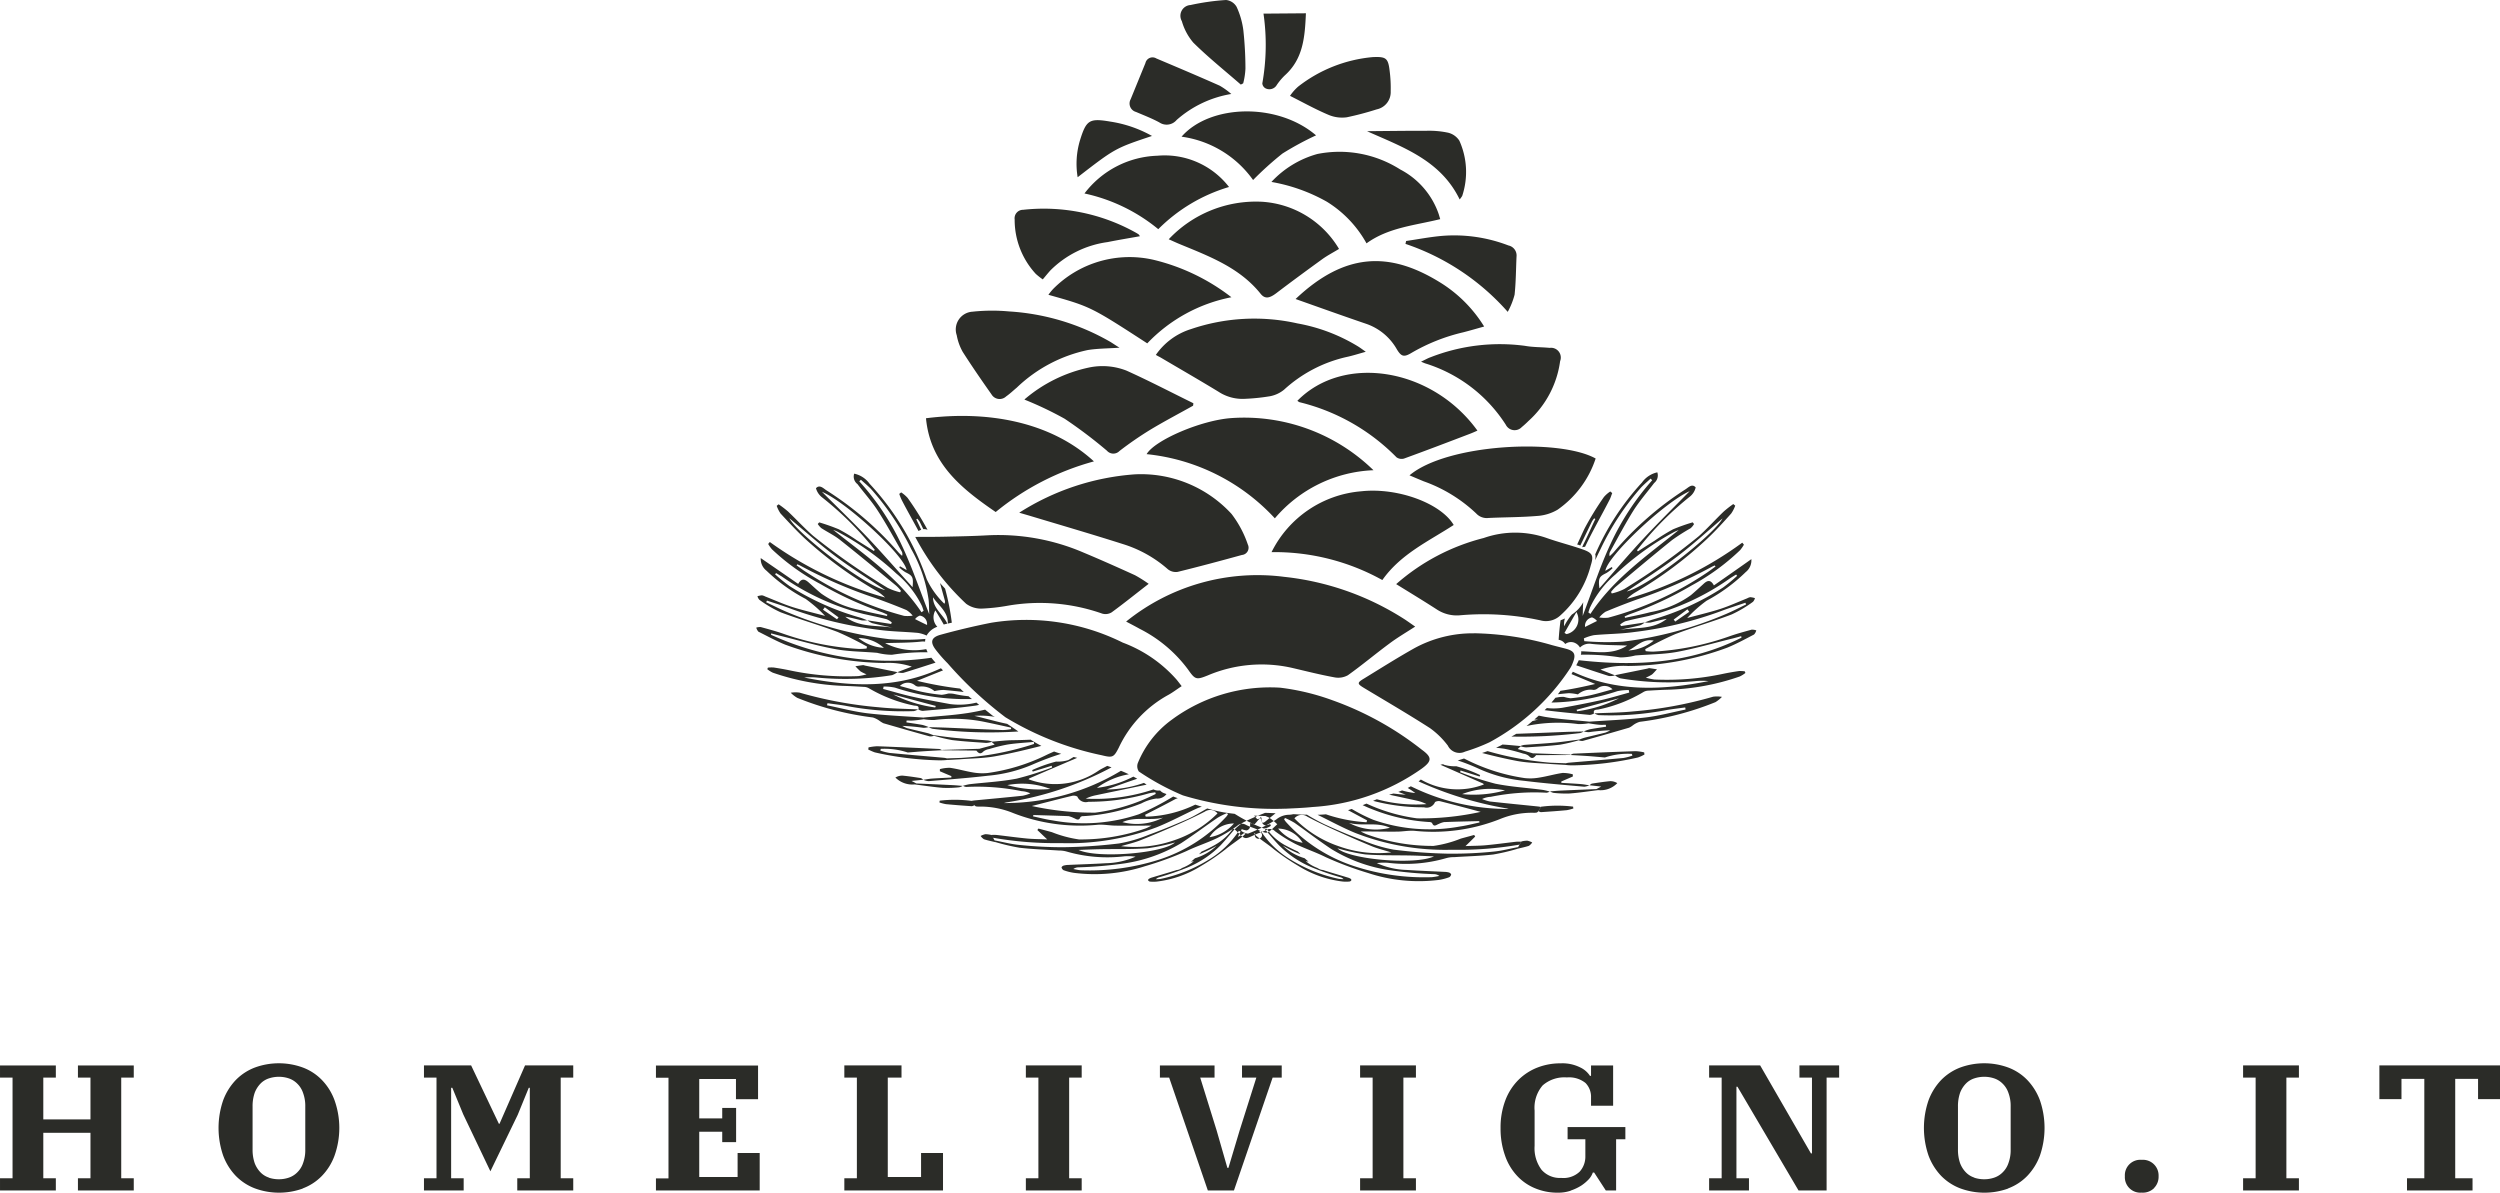 <svg xmlns="http://www.w3.org/2000/svg" width="167.47" height="79.906" viewBox="0 0 167.47 79.906">
  <defs>
    <style>
      .cls-1 {
        fill: #2b2c28;
        fill-rule: evenodd;
      }
    </style>
  </defs>
  <path id="HOMELIVIGNO.IT" class="cls-1" d="M3169.18,436c-1.09.042-2.18,0.087-3.27,0.126-0.11.07-.21,0.125-0.32,0.184a32.378,32.378,0,0,0,4.59-.232,0.881,0.881,0,0,0,.25-0.11C3170.01,435.979,3169.6,435.984,3169.18,436Zm-1.76-1.093q-0.15.129-.3,0.264c0.08,0,.16,0,0.25.009-0.13.027-.25,0.061-0.37,0.09-0.13.113-.26,0.224-0.4,0.336l0.27-.059a10.342,10.342,0,0,1,3.19-.074,3.643,3.643,0,0,0,.69-0.05l0.06-.112c-0.98-.1-1.98-0.16-2.95-0.317C3167.71,434.97,3167.57,434.935,3167.42,434.908Zm14.26-5.759c-0.51.143-1.03,0.28-1.53,0.461a18.264,18.264,0,0,1-5.07,1.012,3.939,3.939,0,0,1-.5-0.034l-0.03-.13a21.015,21.015,0,0,1,1.99-1c1.25-.479,2.55-0.848,3.8-1.327a8.22,8.22,0,0,0,1.43-.848,0.566,0.566,0,0,0,.13-0.246,1.554,1.554,0,0,0-.31-0.064,0.665,0.665,0,0,0-.21.078c-0.6.24-1.19,0.511-1.8,0.71-0.7.226-1.41,0.39-2.22,0.608a8.724,8.724,0,0,1,1.3-1.157,11.516,11.516,0,0,0,2.62-1.918,1,1,0,0,0,.38-0.868c-0.86.608-1.67,1.175-2.51,1.76-0.23-.428-0.46-0.319-0.69-0.106-0.28.255-.56,0.514-0.85,0.758a6.582,6.582,0,0,1-2.71,1.138c-0.56.15-1.13,0.256-1.7,0.382l-0.03-.093c0.13-.056.25-0.118,0.38-0.163a23.726,23.726,0,0,0,4.12-1.919,14.872,14.872,0,0,0,3.24-2.363,2.52,2.52,0,0,0,.25-0.361,1.427,1.427,0,0,0-.11-0.136,24.159,24.159,0,0,1-7.73,3.769,2.793,2.793,0,0,1,.56-0.435,26.711,26.711,0,0,0,4.84-3.614c0.56-.529,1.08-1.1,1.59-1.675a2.249,2.249,0,0,0,.27-0.526,1.486,1.486,0,0,1-.13-0.107,7.375,7.375,0,0,0-.63.491c-0.57.544-1.09,1.131-1.67,1.652a43.614,43.614,0,0,1-5,3.547,3.608,3.608,0,0,1-.84.3c-0.02-.033-0.03-0.066-0.05-0.1a2.51,2.51,0,0,1,.3-0.335c1.25-1.053,2.51-2.112,3.79-3.143a13.921,13.921,0,0,1,1.24-.792,1.049,1.049,0,0,0,.23-0.281l-0.09-.113a12.6,12.6,0,0,0-1.32.468,13.145,13.145,0,0,0-1.22.754c-0.38.24-.76,0.481-1.13,0.724l-0.06-.082,0.12-.147a21.258,21.258,0,0,1,3.44-3.456,1.1,1.1,0,0,0,.37-0.6c-0.24-.279-0.48,0-0.69.131a21.645,21.645,0,0,0-4.77,4.175c-0.09.108-.2,0.2-0.3,0.3a0.378,0.378,0,0,1,.02-0.286c0.52-.936,1.02-1.889,1.59-2.8,0.41-.638.91-1.21,1.37-1.817a0.651,0.651,0,0,0,.21-0.714,1.713,1.713,0,0,0-1.03.685,17.126,17.126,0,0,0-3.13,4.81,0.355,0.355,0,0,1,.02.146,2.039,2.039,0,0,1-.02.249c0.11-.247.23-0.492,0.35-0.734a17.727,17.727,0,0,1,2.72-4.137c0.2-.214.43-0.4,0.64-0.6,0.04,0.036.07,0.073,0.11,0.109a17.412,17.412,0,0,0-2.79,4.262c-0.72,1.535-1.23,3.165-1.87,4.829,0.02-.344.01-0.636,0.04-0.921a2.249,2.249,0,0,1-.76.826,3.665,3.665,0,0,0-.52.789,1.28,1.28,0,0,1,.05-0.525c-0.09.044-.19,0.085-0.29,0.122-0.06.433-.1,0.869-0.13,1.309a0.618,0.618,0,0,1,.44.283,0.632,0.632,0,0,1,.56-0.109,0.745,0.745,0,0,1,.43.344,0.87,0.87,0,0,1,.76-0.246c0.78,0.088,1.56.079,2.4,0.112-0.97.638-2,.417-3.08,0.384a0.6,0.6,0,0,1-.02.23,14.653,14.653,0,0,1,2.64.182,4.122,4.122,0,0,0,1-.129c0.93-.081,1.88-0.071,2.8-0.241,1.26-.233,2.49-0.6,3.73-0.9,0.19-.048.38-0.1,0.57-0.155,0.01,0.031.01,0.063,0.02,0.1-3.46,1.745-7.12,1.933-10.9,1.511-0.05.116-.11,0.23-0.17,0.342,0.73,0.241,1.46.488,2.19,0.717a1.066,1.066,0,0,0,.41-0.044c-0.31-.121-0.61-0.241-0.98-0.385a4.829,4.829,0,0,1,1.85-.243,19.569,19.569,0,0,0,6.64-1.226c0.62-.252,1.21-0.576,1.8-0.883a0.637,0.637,0,0,0,.15-0.276A0.829,0.829,0,0,0,3181.68,429.149Zm-12.4.3c-0.05-.026-0.09-0.053-0.14-0.08,0.25-.44.5-0.88,0.8-1.4A1,1,0,0,1,3169.28,429.446Zm7.28-.839c-0.03-.046-0.07-0.092-0.1-0.137,0.31-.229.61-0.458,0.92-0.686l0.12,0.168C3177.19,428.17,3176.87,428.388,3176.56,428.607Zm-3.33-.025c0.51-.131,1.03-0.236,1.56-0.354a16.452,16.452,0,0,0,5.47-2.541c0.13-.082.25-0.155,0.38-0.233a0.571,0.571,0,0,0,.07.085,10.611,10.611,0,0,1-.94.779,17.588,17.588,0,0,1-4.75,2.16c-0.17.051-.33,0.122-0.5,0.185h0l-1.59.243-0.06-.1A1.408,1.408,0,0,1,3173.23,428.582Zm2.76-.156c-0.93.739-2.09,0.556-3.16,0.737,0.46-.1.92-0.194,1.38-0.307a1.246,1.246,0,0,0,.31-0.193,1.651,1.651,0,0,0,.39.007C3175.27,428.587,3175.63,428.481,3175.99,428.426Zm0.7-4.175c1.1-.835,2.11-1.769,3.04-2.556-0.54,1.051-5.03,4.6-6.42,4.892C3174.44,425.811,3175.6,425.082,3176.69,424.251Zm-2.64,2.857a30.967,30.967,0,0,0,4.93-2.157,2.029,2.029,0,0,1,.23-0.106c0.02,0.025.03,0.048,0.05,0.072-0.23.163-.45,0.336-0.69,0.488a21.916,21.916,0,0,1-6.5,2.94,2.287,2.287,0,0,1-.6-0.016,1.848,1.848,0,0,1,.42-0.383Q3172.955,427.5,3174.05,427.108Zm-2.12-1.742a2.423,2.423,0,0,0,.43-0.332,0.384,0.384,0,0,0-.05-0.082c-0.14.082-.28,0.162-0.43,0.255,0.13-.985,4.01-4.627,5.65-5.337-1.03,1.048-2.07,2.073-3.07,3.144s-1.95,2.195-2.98,3.366C3171.4,425.7,3171.47,425.589,3171.93,425.366Zm-1.07,2.279a6.579,6.579,0,0,1,1.7-2.2,18.585,18.585,0,0,1,3.95-2.853,2.975,2.975,0,0,1,.28-0.116c-2.12,1.718-4.38,3.272-5.91,5.616-0.05-.032-0.09-0.065-0.14-0.1C3170.78,427.878,3170.81,427.757,3170.86,427.645Zm0.13,0.681a0.77,0.77,0,0,1,.33.24c-0.29.143-.52,0.258-0.8,0.4A0.578,0.578,0,0,1,3170.99,428.326Zm2.09,1.624a17.943,17.943,0,0,1-2.61-.033l-0.03-.185a3.025,3.025,0,0,1,.68-0.218c0.89-.084,1.8-0.082,2.69-0.208a25.689,25.689,0,0,0,5.79-1.392c0.55-.21,1.1-0.381,1.66-0.57l0.05,0.112c-0.43.21-.86,0.432-1.31,0.625A25.2,25.2,0,0,1,3173.08,429.95Zm0.34,0.594c0.55-.27.98-0.814,1.7-0.665A2.889,2.889,0,0,1,3173.42,430.544Zm-1.21-10.655a1.969,1.969,0,0,0-.43.376,20.19,20.19,0,0,0-1.29,2.1c-0.17.356-.33,0.717-0.5,1.078a0.627,0.627,0,0,1,.21.071l0.78-1.612a1.856,1.856,0,0,1,.15-0.213,0.579,0.579,0,0,0,.08.043c-0.27.566-.52,1.139-0.8,1.7-0.03.061-.05,0.121-0.08,0.18,0,0,.01.008,0.01,0.013a0.751,0.751,0,0,1,.18-0.029c0.51-1.072,1.11-2.11,1.65-3.167,0.07-.135.11-0.286,0.17-0.43Zm8.61,12.032q-0.525.076-1.05,0.184a17.989,17.989,0,0,1-4.61.38,3.888,3.888,0,0,1-.57-0.124,2.707,2.707,0,0,0,.41-0.209c0.12-.1.22-0.23,0.34-0.348-0.17-.027-0.35-0.057-0.52-0.081a0.429,0.429,0,0,0-.11.029l-2.19.445a1.2,1.2,0,0,0,.36.209,19.28,19.28,0,0,0,5.05.187,4.411,4.411,0,0,1,.86,0c-3.11.622-6.17,0.741-9.09-.629l-0.09.159,1.59,0.662c-0.77.182-1.55,0.345-2.33,0.458-0.05.078-.11,0.152-0.17,0.23,0.25-.026.49-0.052,0.73-0.072a3.238,3.238,0,0,1,.61.082,1.278,1.278,0,0,1,1.04-.3,0.426,0.426,0,0,0,.26-0.085,0.741,0.741,0,0,1,1.02.047c-0.57.154-1.05,0.3-1.53,0.406a11.649,11.649,0,0,1-1.28.191,2.647,2.647,0,0,1-.44-0.09,1.682,1.682,0,0,0-.4.025c-0.06.01-.12,0.021-0.18,0.034-0.08.108-.17,0.213-0.26,0.317h0.05a14.8,14.8,0,0,0,4.36-.76,3.53,3.53,0,0,1,.77-0.074c0.01,0.056.02,0.113,0.03,0.167-0.63.172-1.26,0.364-1.89,0.506-0.87.194-1.74,0.361-2.61,0.516a3.894,3.894,0,0,1-1.02.015c-0.05.049-.1,0.095-0.15,0.142,1.01,0.129,2.02.22,3.03,0.318a0.657,0.657,0,0,0,.28-0.1c-0.08-.289.17-0.234,0.31-0.267a9.549,9.549,0,0,0,3.02-1.178,0.707,0.707,0,0,1,.33-0.082c0.48-.029.96-0.055,1.44-0.066a15.922,15.922,0,0,0,4.66-.881,1.872,1.872,0,0,0,.38-0.237l-0.04-.108A2.228,2.228,0,0,0,3180.82,431.921Zm-10.83,2.694c-0.01-.033-0.03-0.067-0.04-0.1,0.94-.257,1.89-0.513,2.84-0.769A8.635,8.635,0,0,1,3169.99,434.615Zm-5.45,4.858a19.834,19.834,0,0,1-2.39-.778l0.03-.113c0.43,0.135.86,0.269,1.28,0.405,0.01-.036.02-0.069,0.03-0.1a9.832,9.832,0,0,0-1.6-.592,2.44,2.44,0,0,1-.82-0.1l-0.06-.037c-0.06.012-.12,0.028-0.18,0.038,0.95,0.418,1.9.837,2.86,1.257a0.5,0.5,0,0,1,.05.065,4.922,4.922,0,0,1-4.22-.333c-0.05.043-.1,0.088-0.15,0.127a24.046,24.046,0,0,0,5.85,1.8c0.06,0.012.12,0.031,0.18,0.047a14.659,14.659,0,0,1-6.55-1.52c-0.07.039-.14,0.077-0.21,0.112a5.047,5.047,0,0,1,.51.342,4.922,4.922,0,0,1-.89-0.177c-0.08.034-.17,0.068-0.25,0.1,0.17,0.062.33,0.124,0.5,0.184-0.28-.008-0.56-0.043-0.83-0.075-0.1.028-.19,0.051-0.29,0.075,0.61,0.129,1.21.261,1.82,0.393a2.726,2.726,0,0,1,.69.241,9.89,9.89,0,0,1-3.33-.327c-0.08.036-.17,0.071-0.25,0.107a13.113,13.113,0,0,0,3.41.433,0.608,0.608,0,0,0,.74-0.353,0.487,0.487,0,0,1,.37-0.047c0.9,0.226,1.8.469,2.69,0.706a18.6,18.6,0,0,1-4.26.434,11.7,11.7,0,0,1-3.39-.989c-0.09.036-.18,0.073-0.26,0.108,0.18,0.072.36,0.167,0.55,0.235a12.276,12.276,0,0,0,3.89.891,0.321,0.321,0,0,1,.21.061c0.12,0.312.29,0.123,0.45,0.068a1.435,1.435,0,0,1,.35-0.123c0.79-.032,1.57-0.047,2.36-0.067l0.02,0.092c-0.44.091-.87,0.208-1.31,0.269a11.326,11.326,0,0,1-5.8-.446,10.8,10.8,0,0,1-1.45-.729c-0.09.027-.17,0.058-0.25,0.082,0.43,0.228.85,0.457,1.28,0.684-0.02.042-.02,0.083-0.04,0.125a10.327,10.327,0,0,1-2.72-.532c-0.18.016-.37,0.027-0.56,0.033,0.84,0.408,1.66.859,2.52,1.213a16.547,16.547,0,0,0,6.47,1.129,23.709,23.709,0,0,0,4.55-.347c0.04-.064.07-0.129,0.11-0.192a3.214,3.214,0,0,0-.34,0c-0.68.078-1.36,0.173-2.04,0.236-0.42.039-.83,0.036-1.36,0.056,0.29-.277.47-0.458,0.65-0.639l-0.07-.106c-0.29.081-.59,0.159-0.89,0.243a7.787,7.787,0,0,1-1.83.491,12.945,12.945,0,0,1-4.49-.782,4.12,4.12,0,0,1-.39-0.187c0.88,0,1.65.019,2.42,0.012,0.39,0,.78-0.082,1.17-0.055a12.163,12.163,0,0,0,5.72-.778,5.629,5.629,0,0,1,2.25-.431,1.074,1.074,0,0,0,.23-0.012,0.3,0.3,0,0,0,.11-0.087l0.18-.291c-0.08-.011-0.15-0.026-0.22-0.033-1.07-.11-2.14-0.213-3.21-0.332a2.975,2.975,0,0,1-.52-0.164,1.473,1.473,0,0,1,.58-0.148,14.661,14.661,0,0,1,3.73-.275,0.453,0.453,0,0,0,.22-0.077,3.723,3.723,0,0,0-.44-0.11C3166.65,439.742,3165.58,439.683,3164.54,439.473Zm-9.82,2.622c0.89,0.238,1.84-.089,2.73.322A3.824,3.824,0,0,1,3154.72,442.1Zm7.56-1.93a5.088,5.088,0,0,1,2.88-.251A7.817,7.817,0,0,1,3162.28,440.165Zm6.65-.754v-0.094l0.77-.333v-0.146a2.533,2.533,0,0,0-.69-0.093c-0.52.077-1.04,0.231-1.57,0.313a3.359,3.359,0,0,1-.97.031,12.837,12.837,0,0,1-3.99-1.278,0.472,0.472,0,0,0-.07-0.032c-0.14.044-.28,0.088-0.42,0.13a12.54,12.54,0,0,1,1.37.536,9.559,9.559,0,0,0,3.09.829c1.33,0.166,2.67.273,4.01,0.394a1.015,1.015,0,0,0,.35-0.094c-0.19-.029-0.39-0.069-0.58-0.084C3169.79,439.457,3169.36,439.437,3168.93,439.411Zm-0.64-1.256a0.373,0.373,0,0,0-.04-0.093,21.022,21.022,0,0,1-4.26-.78c-0.12.045-.25,0.086-0.37,0.126,0.78,0.2,1.56.388,2.35,0.536C3166.73,438.085,3167.52,438.089,3168.29,438.155Zm-3.16-1.027a11.134,11.134,0,0,1,1.25.323,0.769,0.769,0,0,1,.38.161c0.21,0.235.34,0.112,0.48-.056l-0.21-.124-1.02-.289c0.08-.075.14-0.127,0.2-0.178l-0.02-.023c-0.4-.032-0.8-0.08-1.21-0.1a0.033,0.033,0,0,1-.02.018c-0.13.074-.27,0.134-0.4,0.195C3164.75,437.08,3164.94,437.1,3165.13,437.128Zm-3.73,7.026a34.353,34.353,0,0,1-3.71-.272,9.726,9.726,0,0,1-2.04-.616c-0.87-.327-1.73-0.692-2.57-1.075a13.458,13.458,0,0,1-1.19-.65c-0.31,0-.61-0.019-0.92-0.035a1.216,1.216,0,0,1-.28.04,1.368,1.368,0,0,0-.86.32,10.831,10.831,0,0,1-1.89.945,0.953,0.953,0,0,1-.46-0.189c0.01-.04.03-0.078,0.04-0.117a1.034,1.034,0,0,0,.33.09,0.309,0.309,0,0,0,.21-0.177,0.83,0.83,0,0,0,.02-0.317l0.31,0.075c0.14-.158.25-0.294,0.43-0.5,0.03,0.315.02,0.541,0.3,0.311,0.21-.178.44-0.36,0.67-0.543-0.24-.011-0.48-0.021-0.71-0.026a0.123,0.123,0,0,0-.04.02c-0.49.192-.97,0.392-1.43,0.627a3.188,3.188,0,0,0-.56.461c0.73,0.682.58,0.718,1.38,0.345,0.24-.113.51-0.177,0.74-0.307a0.471,0.471,0,0,1,.58.085,10.288,10.288,0,0,0,1.35.844c0.67,0.326,1.38.559,2.05,0.894a22.521,22.521,0,0,0,2.82,1.056,10.822,10.822,0,0,0,4.75.469,3.432,3.432,0,0,0,.7-0.181,0.269,0.269,0,0,0,.13-0.194,0.247,0.247,0,0,0-.15-0.124,1.254,1.254,0,0,0-.31-0.042c-0.83-.043-1.67-0.072-2.51-0.128a5.179,5.179,0,0,1-2.01-.458,3.657,3.657,0,0,1,.75-0.021,9.65,9.65,0,0,0,3.89-.31,1.87,1.87,0,0,1,.53-0.068c0.87-.057,1.75-0.076,2.62-0.176a13.683,13.683,0,0,0,1.62-.38l0.06-.119c-0.56.105-1.11,0.257-1.68,0.306A27.035,27.035,0,0,1,3161.4,444.154Zm-9.49-2.482c0.59,0.315,1.2.607,1.81,0.885,0.83,0.378,1.67.751,2.52,1.1,0.42,0.17.86,0.275,1.3,0.411a7.786,7.786,0,0,1-3.48-.4,7.572,7.572,0,0,1-3.01-1.881A0.643,0.643,0,0,1,3151.91,441.672Zm-1.95.8a1.947,1.947,0,0,1,1.64.951A2.735,2.735,0,0,1,3149.96,442.474Zm7.37,2.773a27.7,27.7,0,0,0,3.07.28,0.613,0.613,0,0,1,.36.118,4.654,4.654,0,0,1-.5.084,15.038,15.038,0,0,1-5.18-.73,10.6,10.6,0,0,1-4.6-2.974c-0.04-.049-0.08-0.112-0.12-0.169l0.06-.093a5.837,5.837,0,0,1,.64.326c0.82,0.578,1.62,1.195,2.46,1.753A10.354,10.354,0,0,0,3157.33,445.247Zm-3.4-1.453a13.644,13.644,0,0,0,1.86.41c1.05,0.079,2.1.052,3.15,0.075,0.49,0.012.98,0.038,1.46,0.058C3159.11,444.937,3154.69,444.535,3153.93,443.794Zm16.82-8.37,0.06-.112c1.25-.088,2.51-0.132,3.75-0.279,0.91-.107,1.8-0.35,2.69-0.532a0.7,0.7,0,0,0-.02-0.142c-0.4.054-.79,0.1-1.19,0.164a19.728,19.728,0,0,1-4.62.351,0.921,0.921,0,0,1-.29-0.128l-0.01.01c0.89-.043,1.78-0.043,2.66-0.135a26.957,26.957,0,0,0,5.32-.981,1.925,1.925,0,0,1,.59.011,2.247,2.247,0,0,1-.43.351,20.013,20.013,0,0,1-5.08,1.321,1.418,1.418,0,0,0-.46.236,1.257,1.257,0,0,1-.25.156c-1.03.3-2.07,0.6-3.11,0.888a0.7,0.7,0,0,1-.27-0.043c0.02-.017.03-0.034,0.05-0.051a3.693,3.693,0,0,1,.38-0.132c0.46-.114.91-0.216,1.37-0.334a1.947,1.947,0,0,0,.32-0.154,14.179,14.179,0,0,0-1.43.127,1.213,1.213,0,0,1-.34-0.051v0a2.348,2.348,0,0,1,.41-0.145c0.36-.067.72-0.115,1.08-0.171-0.01-.043-0.01-0.085-0.02-0.128-0.14,0-.29.01-0.43,0C3171.23,435.5,3171,435.457,3170.75,435.424Zm-1.22,2.132a0.678,0.678,0,0,1,.19-0.1c1.4-.061,2.79-0.121,4.18-0.168a3.215,3.215,0,0,1,.58.082c0.01,0.047.01,0.095,0.02,0.142a2.505,2.505,0,0,1-.44.2,20.837,20.837,0,0,1-4.34.527,4.06,4.06,0,0,1-.55-0.033l0.06-.107c0.06-.012.13-0.031,0.19-0.037,1.22-.106,2.45-0.2,3.67-0.318a3.793,3.793,0,0,0,.6-0.157c-0.01-.039-0.02-0.079-0.03-0.117a4.847,4.847,0,0,0-1.81.241c-0.45-.038-0.79-0.07-1.13-0.095-0.39-.027-0.79-0.048-1.18-0.071Zm-2.14,3.745,0.18-.291a8.545,8.545,0,0,1,2.15-.007,0.526,0.526,0,0,0,.02.123,2.978,2.978,0,0,1-.45.116c-0.57.053-1.15,0.094-1.73,0.132A0.484,0.484,0,0,1,3167.39,441.3Zm2.75-4.792c-0.02.017-.03,0.034-0.05,0.051a11.05,11.05,0,0,1-1.24.293c-0.75.091-1.52,0.132-2.28,0.182a1.429,1.429,0,0,1-.36-0.07l-0.02-.023a1.163,1.163,0,0,1,.26-0.074c0.69-.054,1.39-0.092,2.08-0.157C3169.07,436.659,3169.6,436.578,3170.14,436.509Zm0.68,3.067a0.514,0.514,0,0,1,.15-0.114c0.42-.063.83-0.127,1.24-0.165a0.874,0.874,0,0,1,.47.133,1.553,1.553,0,0,1-1.28.468l-0.12-.07c0.14-.072.28-0.143,0.32-0.168-0.2-.024-0.49-0.055-0.78-0.088v0Zm0.46,0.252,0.12,0.07c-0.63.078-1.26,0.175-1.9,0.225a7.548,7.548,0,0,1-1.1-.042,0.785,0.785,0,0,1-.24-0.105v0.007c0.24-.018.48-0.041,0.72-0.053Q3170.08,439.876,3171.28,439.828Zm-4.04-2.272-0.21-.124q1.245,0.043,2.49.089a0.036,0.036,0,0,1,.01.035l0.01-.01Zm-1.1,5.974c0.04-.064.07-0.129,0.11-0.192a1.718,1.718,0,0,1,.4-0.054,1.259,1.259,0,0,1,.33.121,0.81,0.81,0,0,1-.22.224c-0.25.084-.52,0.134-0.78,0.2l0.06-.12C3166.07,443.648,3166.11,443.589,3166.14,443.53Zm3.09-5.43-0.06.107c-0.3-.016-0.59-0.035-0.88-0.052a0.373,0.373,0,0,0-.04-0.093Zm-38.44-1.448-0.02.023c0.06,0.05.12,0.1,0.2,0.175-0.35.1-.69,0.187-1.02,0.278-0.07.04-.14,0.081-0.21,0.12,0.14,0.165.27,0.286,0.48,0.058a0.817,0.817,0,0,1,.38-0.157,10.563,10.563,0,0,1,1.25-.309c0.57-.087,1.16-0.118,1.74-0.172a0.638,0.638,0,0,1,.02.137,19.52,19.52,0,0,1-4.87.933,0.377,0.377,0,0,0-.04.091c0.77-.06,1.55-0.061,2.31-0.2,1.04-.185,2.07-0.438,3.09-0.695-0.25-.128-0.49-0.269-0.72-0.416-0.41.02-.83,0.031-1.24,0.036C3131.69,436.562,3131.24,436.619,3130.79,436.652Zm-1.67-1.911c-0.98.151-1.96,0.2-2.95,0.3l0.06,0.109a3.8,3.8,0,0,0,.69.052,10.459,10.459,0,0,1,3.18.087c0.66,0.131,1.32.28,1.97,0.423v0.1a3.431,3.431,0,0,1-.55.062c-1.24-.047-2.48-0.106-3.72-0.158-0.41-.017-0.83-0.024-1.25-0.036a1.034,1.034,0,0,0,.26.11,30.364,30.364,0,0,0,5.75.18c-0.24-.169-0.49-0.34-0.75-0.51-0.74-.152-1.47-0.37-2.2-0.537a5.685,5.685,0,0,1,1.38.069,0.83,0.83,0,0,1-.18-0.1c-0.16-.132-0.32-0.258-0.48-0.386C3129.93,434.6,3129.52,434.679,3129.12,434.741Zm4.5,3.394a18.633,18.633,0,0,1,1.81-.67c-0.17-.045-0.33-0.1-0.48-0.154-0.15.068-.31,0.136-0.46,0.207a12.928,12.928,0,0,1-3.97,1.231,3.58,3.58,0,0,1-.98-0.032c-0.52-.084-1.03-0.238-1.56-0.314a2.491,2.491,0,0,0-.68.088v0.142c0.25,0.11.51,0.219,0.77,0.328v0.094c-0.43.022-.87,0.04-1.3,0.07-0.19.014-.38,0.053-0.58,0.08a1.126,1.126,0,0,0,.35.093c1.33-.113,2.67-0.211,4-0.367A9.726,9.726,0,0,0,3133.62,438.135Zm8.23,4.241c0.91-.365,1.78-0.841,2.68-1.254a1.981,1.981,0,0,1,.32-0.111c-0.14-.047-0.29-0.091-0.44-0.142a7.978,7.978,0,0,1-3.32.806l-0.04-.123c0.68-.351,1.36-0.693,2.03-1.056a0.967,0.967,0,0,1,.16-0.057c-0.11-.038-0.21-0.074-0.31-0.112a17.265,17.265,0,0,1-2.3,1.188,11.5,11.5,0,0,1-5.78.41c-0.44-.062-0.87-0.178-1.31-0.269a0.292,0.292,0,0,0,.02-0.09c0.79,0.024,1.57.043,2.36,0.076a1.573,1.573,0,0,1,.34.122c0.16,0.055.34,0.241,0.46-.064a0.274,0.274,0,0,1,.2-0.06,12.323,12.323,0,0,0,3.88-.853,3.051,3.051,0,0,1,1-.326,0.751,0.751,0,0,0,.68-0.3c-0.05-.016-0.1-0.035-0.14-0.051a0.647,0.647,0,0,1-.29-0.191,0.732,0.732,0,0,1-.44-0.069,12.257,12.257,0,0,1-4.54.619,2.849,2.849,0,0,1,.7-0.232c1.12-.236,2.25-0.466,3.38-0.706-0.06-.038-0.12-0.08-0.18-0.118a7.813,7.813,0,0,1-2.51.444c0.69-.243,1.37-0.491,2.06-0.72-0.08-.049-0.17-0.1-0.26-0.143a7.259,7.259,0,0,1-2.44.755,4.993,4.993,0,0,1,2.14-.912c-0.18-.084-0.35-0.162-0.53-0.234a15.03,15.03,0,0,1-7.84,2.161c0.06-.016.12-0.033,0.18-0.045a22.119,22.119,0,0,0,7.03-2.346c-0.09-.032-0.19-0.067-0.29-0.1-0.19.109-.4,0.2-0.58,0.321a5.118,5.118,0,0,1-4.69.577,0.418,0.418,0,0,1,.06-0.063c1.06-.459,2.13-0.917,3.2-1.372l-0.24-.059c-0.13.078-.25,0.149-0.36,0.21a2.436,2.436,0,0,1-.82.1,9.729,9.729,0,0,0-1.6.57,0.431,0.431,0,0,1,.04.1c0.42-.13.85-0.26,1.27-0.391q0.015,0.057.03,0.111a20.154,20.154,0,0,1-2.37.751c-1.04.2-2.11,0.253-3.17,0.374a3.553,3.553,0,0,0-.43.107,0.484,0.484,0,0,0,.22.076,14.9,14.9,0,0,1,3.72.285,1.478,1.478,0,0,1,.57.147,2.62,2.62,0,0,1-.51.157c-1.07.112-2.13,0.209-3.2,0.311-0.07.007-.15,0.02-0.22,0.032l0.18,0.285a0.3,0.3,0,0,0,.11.086,1.143,1.143,0,0,0,.23.012,5.788,5.788,0,0,1,2.25.43,12.307,12.307,0,0,0,5.71.785c0.38-.022.77,0.057,1.16,0.061,0.77,0.009,1.54,0,2.41,0-0.18.084-.28,0.145-0.38,0.181a13.119,13.119,0,0,1-4.48.745,8.038,8.038,0,0,1-1.82-.489c-0.3-.082-0.6-0.161-0.9-0.241-0.02.035-.05,0.069-0.07,0.1,0.19,0.177.37,0.355,0.66,0.627-0.53-.021-0.94-0.019-1.36-0.06-0.68-.066-1.36-0.161-2.04-0.239a3.028,3.028,0,0,0-.33,0,1.845,1.845,0,0,0,.11.189,24.186,24.186,0,0,0,4.54.358A16.707,16.707,0,0,0,3141.85,442.376Zm-10.03-2.814a5.216,5.216,0,0,1,2.88.257A7.947,7.947,0,0,1,3131.82,439.562Zm4.32,0.722a0.5,0.5,0,0,1,.37.046,0.609,0.609,0,0,0,.74.349,14.5,14.5,0,0,0,4.05-.564c0.14-.036.28-0.047,0.43-0.071l0.03,0.109a12.423,12.423,0,0,1-4.05,1.253,19.062,19.062,0,0,1-4.25-.444C3134.35,440.735,3135.24,440.5,3136.14,440.284Zm3.39,1.759c0.89-.4,1.83-0.074,2.72-0.3A3.873,3.873,0,0,1,3139.53,442.043Zm9.59-.408c-0.26-.008-0.51-0.014-0.77-0.028,0.08,0.082.14,0.159,0.21,0.239l0.31-.071a0.79,0.79,0,0,0,.02.309,0.306,0.306,0,0,0,.21.175,0.963,0.963,0,0,0,.33-0.087c0.01,0.038.03,0.076,0.04,0.114a0.929,0.929,0,0,1-.46.183,10.9,10.9,0,0,1-1.88-.932l-0.08-.05c-0.24-.029-0.49-0.058-0.74-0.1a9.872,9.872,0,0,1-1.1-.26c-0.44.24-.86,0.511-1.32,0.712-0.85.371-1.7,0.725-2.57,1.04a9.542,9.542,0,0,1-2.02.592,34.843,34.843,0,0,1-3.71.251,27.755,27.755,0,0,1-2.95-.151c-0.56-.051-1.12-0.2-1.67-0.306l0.06,0.116a13.674,13.674,0,0,0,1.62.378c0.86,0.1,1.74.125,2.61,0.184a1.906,1.906,0,0,1,.53.069,9.788,9.788,0,0,0,3.88.319,3.618,3.618,0,0,1,.74.025,5.2,5.2,0,0,1-2,.439c-0.83.051-1.67,0.075-2.5,0.113a1.22,1.22,0,0,0-.3.041,0.233,0.233,0,0,0-.16.121,0.3,0.3,0,0,0,.13.189,3.5,3.5,0,0,0,.7.18,10.975,10.975,0,0,0,4.74-.438,22.078,22.078,0,0,0,2.8-1.02c0.67-.324,1.38-0.549,2.04-0.864a9.7,9.7,0,0,0,1.35-.819,0.475,0.475,0,0,1,.58-0.081c0.23,0.129.49,0.191,0.73,0.3,0.8,0.367.65,0.331,1.38-.331a3.224,3.224,0,0,0-.56-0.453C3149.27,441.7,3149.19,441.669,3149.12,441.635Zm-8.38,1.621c0.84-.335,1.68-0.694,2.51-1.061,0.61-.269,1.21-0.55,1.8-0.856a0.641,0.641,0,0,1,.85.116,7.431,7.431,0,0,1-2.98,1.826,7.93,7.93,0,0,1-3.48.37C3139.88,443.521,3140.32,443.421,3140.74,443.256Zm-4.15.65c0.48-.017.97-0.041,1.46-0.049,1.05-.019,2.1.012,3.14-0.061a13.778,13.778,0,0,0,1.86-.392C3142.29,444.124,3137.88,444.5,3136.59,443.906Zm5.32,0.671a15.326,15.326,0,0,1-5.17.69c-0.17-.012-0.33-0.055-0.5-0.084a0.605,0.605,0,0,1,.36-0.113,27.772,27.772,0,0,0,3.06-.262,10.418,10.418,0,0,0,3.8-1.355c0.83-.543,1.62-1.143,2.44-1.7a4.333,4.333,0,0,1,.64-0.317l0.06,0.092c-0.05.056-.08,0.117-0.13,0.166A10.473,10.473,0,0,1,3141.91,444.577Zm3.45-1.523a1.95,1.95,0,0,1,1.64-.924A2.732,2.732,0,0,1,3145.36,443.054Zm-19.49-20.513a0.963,0.963,0,0,1,.18-0.083l-0.33-.7c0.02-.015.05-0.029,0.07-0.042a2.007,2.007,0,0,1,.16.21l0.24,0.49a0.6,0.6,0,0,1,.28.042,0.289,0.289,0,0,0-.04-0.078,19.849,19.849,0,0,0-1.29-2.057,2.235,2.235,0,0,0-.43-0.369c-0.05.035-.09,0.069-0.13,0.1a3.14,3.14,0,0,0,.17.421C3125.11,421.172,3125.5,421.852,3125.87,422.541Zm1.44,3.483c0.11,0.4.22,0.8,0.33,1.2a0.234,0.234,0,0,1-.04.188,5.62,5.62,0,0,1-1.18-1.64,17.906,17.906,0,0,0-3.83-6.4,1.7,1.7,0,0,0-1.03-.674,0.631,0.631,0,0,0,.22.7c0.45,0.6.96,1.157,1.36,1.782,0.58,0.89,1.08,1.824,1.61,2.74a0.368,0.368,0,0,1,.02.282,2.205,2.205,0,0,1-.3-0.294,21.859,21.859,0,0,0-4.78-4.1c-0.2-.133-0.45-0.4-0.69-0.132a1.168,1.168,0,0,0,.38.587,21.566,21.566,0,0,1,3.44,3.393l0.12,0.144-0.06.08c-0.37-.237-0.75-0.476-1.13-0.712a12.211,12.211,0,0,0-1.22-.743,13.787,13.787,0,0,0-1.31-.463,1.1,1.1,0,0,0-.1.11,1.288,1.288,0,0,0,.24.276c0.41,0.266.86,0.479,1.24,0.779,1.28,1.013,2.53,2.054,3.79,3.089a2.524,2.524,0,0,1,.3.329l-0.05.1a3.746,3.746,0,0,1-.84-0.3,43.9,43.9,0,0,1-5-3.49c-0.58-.511-1.11-1.087-1.67-1.621a7.291,7.291,0,0,0-.63-0.483,1.481,1.481,0,0,0-.13.105,2.157,2.157,0,0,0,.26.514c0.52,0.56,1.04,1.125,1.59,1.643a27.284,27.284,0,0,0,4.86,3.555,2.734,2.734,0,0,1,.55.428,24.451,24.451,0,0,1-7.72-3.719,1.412,1.412,0,0,0-.11.134,2.5,2.5,0,0,0,.25.353,14.936,14.936,0,0,0,3.24,2.324,23.815,23.815,0,0,0,4.13,1.894c0.12,0.044.24,0.106,0.36,0.16-0.01.031-.01,0.061-0.02,0.092-0.57-.126-1.14-0.232-1.7-0.381a6.741,6.741,0,0,1-2.71-1.125c-0.29-.24-0.56-0.493-0.84-0.744-0.24-.208-0.47-0.317-0.7.1-0.83-.575-1.64-1.133-2.51-1.73a1.007,1.007,0,0,0,.39.849,11.356,11.356,0,0,0,2.62,1.887,9.21,9.21,0,0,1,1.3,1.136c-0.81-.216-1.52-0.38-2.21-0.6-0.61-.2-1.2-0.464-1.8-0.7a0.759,0.759,0,0,0-.22-0.078,1.45,1.45,0,0,0-.3.06,0.546,0.546,0,0,0,.13.241,8.068,8.068,0,0,0,1.42.835c1.26,0.474,2.55.841,3.81,1.314a21.205,21.205,0,0,1,1.98.985l-0.03.128a4.11,4.11,0,0,1-.5.03,18.563,18.563,0,0,1-5.06-1.012c-0.5-.177-1.02-0.314-1.53-0.455a0.8,0.8,0,0,0-.3.038,0.728,0.728,0,0,0,.14.269c0.6,0.3,1.19.623,1.8,0.872a19.956,19.956,0,0,0,6.63,1.228,4.931,4.931,0,0,1,1.85.245c-0.36.139-.67,0.255-0.97,0.373a1.055,1.055,0,0,0,.4.044c0.73-.22,1.44-0.454,2.16-0.685-0.1-.106-0.19-0.217-0.28-0.329a19.061,19.061,0,0,1-10.74-1.537l0.01-.093c0.19,0.051.38,0.105,0.58,0.154,1.24,0.307,2.46.668,3.72,0.9,0.91,0.17,1.86.164,2.8,0.248a4.183,4.183,0,0,0,.99.13,14.128,14.128,0,0,1,2.39-.167,1.719,1.719,0,0,1-.09-0.213,4.29,4.29,0,0,1-2.76-.4c0.83-.03,1.62-0.016,2.39-0.1a1.109,1.109,0,0,1,.29,0,1.034,1.034,0,0,1,.02-0.181,15.665,15.665,0,0,1-2.44.015,25.715,25.715,0,0,1-6.92-1.856c-0.44-.19-0.87-0.411-1.31-0.618l0.06-.108c0.55,0.186,1.11.356,1.65,0.563a26.5,26.5,0,0,0,5.79,1.388c0.88,0.126,1.79.129,2.68,0.213a2.187,2.187,0,0,1,.57.177,1.34,1.34,0,0,1,.72-0.59,0.909,0.909,0,0,1-.13-1.095c0.21,0.345.39,0.649,0.56,0.946l0.14-.038c0.03-.008.07-0.013,0.1-0.021-0.28-.61-0.96-1.015-0.96-1.765,0.38,0.563,1.03.984,0.99,1.76,0.09-.022.18-0.039,0.27-0.058a16,16,0,0,0-.45-2.281C3127.54,426.28,3127.42,426.154,3127.31,426.024Zm-3.76,4.343a2.932,2.932,0,0,1-1.7-.656A2.578,2.578,0,0,1,3123.55,430.367ZM3122.48,423c-1-1.051-2.05-2.058-3.08-3.087,1.65,0.7,5.53,4.279,5.67,5.242l-0.44-.251a0.331,0.331,0,0,0-.05.08,2.491,2.491,0,0,0,.43.327c0.46,0.219.53,0.325,0.46,0.992C3124.43,425.158,3123.48,424.058,3122.48,423Zm-2.32-.534c0.09,0.037.18,0.069,0.27,0.114a18.514,18.514,0,0,1,3.95,2.806,6.52,6.52,0,0,1,1.71,2.157c0.05,0.109.08,0.227,0.12,0.342-0.05.032-.09,0.064-0.14,0.1C3124.54,425.687,3122.28,424.157,3120.16,422.469Zm-2.94-.778c0.93,0.773,1.95,1.69,3.04,2.511s2.25,1.536,3.38,2.3C3122.25,426.208,3117.76,422.72,3117.22,421.691Zm-0.02,4.518a10.644,10.644,0,0,1-.94-0.766c0.02-.027.05-0.055,0.07-0.082,0.12,0.076.25,0.148,0.38,0.228a16.681,16.681,0,0,0,5.47,2.509c0.52,0.117,1.04.222,1.55,0.353a1.216,1.216,0,0,1,.35.219,0.485,0.485,0,0,1-.05.1q-0.8-.125-1.59-0.246h0c-0.16-.061-0.32-0.131-0.49-0.182A17.822,17.822,0,0,1,3117.2,426.209Zm3.21,2.251c-0.31-.215-0.63-0.429-0.94-0.644l0.12-.163c0.31,0.223.61,0.448,0.92,0.673C3120.48,428.372,3120.44,428.415,3120.41,428.46Zm0.56-.174c0.37,0.055.73,0.16,1.09,0.243a1.472,1.472,0,0,0,.38-0.006,1.455,1.455,0,0,0,.32.19c0.45,0.114.91,0.206,1.38,0.306C3123.06,428.839,3121.9,429.013,3120.97,428.286Zm3.92-.062a22.408,22.408,0,0,1-6.5-2.9c-0.24-.148-0.46-0.319-0.69-0.479,0.02-.023.03-0.048,0.05-0.072a2.449,2.449,0,0,1,.23.105,31.109,31.109,0,0,0,4.92,2.131q1.095,0.387,2.16.829a1.663,1.663,0,0,1,.42.375A2.306,2.306,0,0,1,3124.89,428.224Zm0.75,0.219a0.688,0.688,0,0,1,.32-0.233,0.569,0.569,0,0,1,.48.628C3126.15,428.7,3125.92,428.584,3125.64,428.443Zm-0.94-5.05a17.1,17.1,0,0,0-2.8-4.178c0.04-.035.07-0.071,0.11-0.106,0.22,0.2.44,0.38,0.65,0.59a17.7,17.7,0,0,1,2.72,4.054,9.6,9.6,0,0,1,1.16,3.357c0.04,0.314.03,0.632,0.05,1.011C3125.95,426.491,3125.42,424.9,3124.7,423.393Zm5.04,10.836c0.06-.01.13-0.026,0.19-0.038l-0.18-.152a4.827,4.827,0,0,1-1.75.1c-0.87-.156-1.74-0.321-2.61-0.514-0.63-.143-1.26-0.334-1.89-0.5,0.01-.053.02-0.108,0.03-0.164a3.53,3.53,0,0,1,.77.076,15.056,15.056,0,0,0,4.36.763c0.26,0.006.52,0,.79,0-0.08-.063-0.16-0.125-0.23-0.189a7.257,7.257,0,0,1-.96-0.153,1.633,1.633,0,0,0-.4-0.027,2.729,2.729,0,0,1-.44.086,11.652,11.652,0,0,1-1.28-.192c-0.48-.1-0.95-0.25-1.52-0.4a0.755,0.755,0,0,1,1.02-.04,0.4,0.4,0,0,0,.26.083,1.326,1.326,0,0,1,1.04.3,3,3,0,0,1,.6-0.078c0.46,0.039.91,0.088,1.36,0.136-0.08-.076-0.16-0.149-0.24-0.227a24.4,24.4,0,0,1-2.89-.52q0.87-.351,1.74-0.7c-0.05-.047-0.09-0.094-0.14-0.142-2.94,1.374-6.03,1.249-9.16.622a4.47,4.47,0,0,1,.85,0,19.547,19.547,0,0,0,5.04-.16,1.367,1.367,0,0,0,.36-0.2q-1.1-.224-2.19-0.444a0.429,0.429,0,0,0-.11-0.029c-0.17.022-.35,0.05-0.52,0.077a4.771,4.771,0,0,0,.34.342,2.79,2.79,0,0,0,.41.2,3.946,3.946,0,0,1-.56.119,18.415,18.415,0,0,1-4.61-.391c-0.35-.072-0.7-0.133-1.05-0.186a2.21,2.21,0,0,0-.39.008c-0.01.035-.03,0.07-0.04,0.105a1.88,1.88,0,0,0,.37.234,16.322,16.322,0,0,0,4.65.881c0.48,0.013.96,0.041,1.45,0.07a0.717,0.717,0,0,1,.32.083,9.888,9.888,0,0,0,3.02,1.165c0.14,0.031.39-.02,0.31,0.261a0.671,0.671,0,0,0,.28.1C3127.34,434.483,3128.55,434.4,3129.74,434.229Zm-5.55-.729,2.84,0.764a0.389,0.389,0,0,0-.04.1A8.822,8.822,0,0,1,3124.19,433.5Zm2.04,1.649-0.06-.109c-1.24-.092-2.5-0.14-3.74-0.289-0.9-.109-1.79-0.35-2.69-0.532l0.03-.139c0.39,0.054.79,0.1,1.18,0.165a20.231,20.231,0,0,0,4.61.363,0.876,0.876,0,0,0,.29-0.122l0.01,0.008c-0.89-.044-1.78-0.05-2.66-0.144a27.416,27.416,0,0,1-5.3-.981,1.953,1.953,0,0,0-.59.008,1.99,1.99,0,0,0,.44.344,20.035,20.035,0,0,0,5.06,1.313,1.517,1.517,0,0,1,.46.234,1.681,1.681,0,0,0,.25.153c1.04,0.3,2.07.6,3.11,0.883a0.716,0.716,0,0,0,.27-0.042c-0.02-.016-0.03-0.033-0.05-0.05-0.13-.044-0.25-0.1-0.38-0.131-0.46-.113-0.91-0.215-1.37-0.331a2.208,2.208,0,0,1-.32-0.152,13.439,13.439,0,0,1,1.42.13,1.428,1.428,0,0,0,.35-0.05v0a3.022,3.022,0,0,0-.41-0.142c-0.36-.068-0.72-0.116-1.08-0.173,0-.041.01-0.083,0.01-0.125,0.15,0,.3.012,0.44,0C3125.75,435.219,3125.99,435.181,3126.23,435.149Zm1.23,2.089a0.637,0.637,0,0,0-.19-0.093c-1.39-.067-2.78-0.131-4.17-0.184a3.528,3.528,0,0,0-.58.077,0.675,0.675,0,0,1-.02.14,3.513,3.513,0,0,0,.44.194,21.316,21.316,0,0,0,4.33.534,4.889,4.889,0,0,0,.56-0.029c-0.02-.036-0.05-0.07-0.07-0.106a1.587,1.587,0,0,0-.19-0.036c-1.22-.109-2.44-0.21-3.66-0.328a4.017,4.017,0,0,1-.6-0.156l0.03-.114a4.98,4.98,0,0,1,1.81.244c0.45-.035.78-0.065,1.12-0.087,0.4-.026.79-0.044,1.18-0.066Zm2.15,3.67-0.18-.285a8.61,8.61,0,0,0-2.14-.016c-0.01.04-.01,0.08-0.02,0.12a2.741,2.741,0,0,0,.44.114c0.58,0.055,1.16.1,1.73,0.137A0.439,0.439,0,0,0,3129.61,440.908Zm-2.76-4.7c0.02,0.017.03,0.034,0.05,0.05a11.415,11.415,0,0,0,1.23.292c0.76,0.092,1.52.136,2.27,0.189a1.5,1.5,0,0,0,.37-0.068l0.02-.023a1.328,1.328,0,0,0-.26-0.072c-0.69-.057-1.39-0.1-2.08-0.164C3127.92,436.365,3127.38,436.281,3126.85,436.212Zm-0.67,3a0.4,0.4,0,0,0-.15-0.112c-0.41-.064-0.82-0.128-1.24-0.167a0.918,0.918,0,0,0-.47.128,1.611,1.611,0,0,0,1.29.463,0.912,0.912,0,0,0,.11-0.068c-0.13-.071-0.27-0.141-0.32-0.166l0.79-.082Zm-0.46.244a0.912,0.912,0,0,1-.11.068c0.63,0.079,1.26.177,1.89,0.228a7.356,7.356,0,0,0,1.09-.036,0.774,0.774,0,0,0,.25-0.1v0.006c-0.24-.018-0.48-0.042-0.73-0.054C3127.32,439.523,3126.52,439.487,3125.72,439.451Zm4.02-2.2c0.07-.039.14-0.08,0.21-0.12l-2.48.076c-0.01,0-.01.021-0.01,0.034l-0.01-.01Zm1.13,5.845a1.845,1.845,0,0,1-.11-0.189,1.992,1.992,0,0,0-.41-0.056,1.224,1.224,0,0,0-.32.119,0.814,0.814,0,0,0,.22.219c0.25,0.084.52,0.134,0.78,0.2l-0.06-.116A1.632,1.632,0,0,1,3130.87,443.093Zm-3.11-5.322c0.02,0.036.05,0.07,0.07,0.106l0.87-.048a0.377,0.377,0,0,1,.04-0.091Zm19.92,5a2.062,2.062,0,0,1-.41.254,1.619,1.619,0,0,1,.18-0.35c-0.04-.016-0.08-0.035-0.12-0.051a6.211,6.211,0,0,1-2.03,1.938,10.061,10.061,0,0,1-3.2,1.28c-0.11.02-.22,0.018-0.33,0.027a0.414,0.414,0,0,1,.21-0.131,18.582,18.582,0,0,0,1.92-.663,6.809,6.809,0,0,0,2.21-1.486c0.32-.347.63-0.711,0.93-1.072-0.04-.012-0.07-0.021-0.11-0.031a3.765,3.765,0,0,1-1.2,1.08,9.42,9.42,0,0,1-.9.448c-0.05.06-.11,0.119-0.17,0.178a0.311,0.311,0,0,0,.05-0.015,8.385,8.385,0,0,0,1.13-.553,3.558,3.558,0,0,1-1.45.837c-0.09.08-.18,0.158-0.27,0.235a1.17,1.17,0,0,1,.19-0.034,2.89,2.89,0,0,1-.79.453c-0.02.011-.03,0.024-0.05,0.036a0.72,0.72,0,0,1-.31.1c-0.02,0-.04.013-0.06,0.02-0.53.167-1.06,0.318-1.59,0.479a0.755,0.755,0,0,0-.18.073,0.228,0.228,0,0,0-.09.1,0.224,0.224,0,0,0,.12.1,2.406,2.406,0,0,0,.48,0,7.207,7.207,0,0,0,2.96-1.048,14.416,14.416,0,0,0,1.63-1.109c0.38-.316.79-0.574,1.17-0.883,0.06-.054.12-0.116,0.18-0.172A1,1,0,0,1,3147.68,442.776Zm0.76,0a0.242,0.242,0,1,0,.23-0.1c0.04-.016.07-0.035,0.12-0.051a6.177,6.177,0,0,0,2.02,1.938,10.155,10.155,0,0,0,3.2,1.28c0.11,0.02.22,0.018,0.33,0.027a0.378,0.378,0,0,0-.21-0.131,17.628,17.628,0,0,1-1.91-.663,6.809,6.809,0,0,1-2.21-1.486c-0.33-.347-0.63-0.711-0.94-1.072,0.04-.012.08-0.021,0.12-0.031a3.729,3.729,0,0,0,1.19,1.08c0.3,0.164.61,0.319,0.9,0.448,0.06,0.06.12,0.119,0.17,0.178a0.311,0.311,0,0,0-.05-0.015,8.909,8.909,0,0,1-1.12-.553,3.485,3.485,0,0,0,1.45.837c0.09,0.08.18,0.158,0.27,0.235a1.4,1.4,0,0,0-.19-0.034,2.7,2.7,0,0,0,.78.453c0.02,0.011.04,0.024,0.06,0.036a0.681,0.681,0,0,0,.31.1c0.02,0,.04.013,0.06,0.02,0.52,0.167,1.06.318,1.58,0.479a0.832,0.832,0,0,1,.19.073,0.156,0.156,0,0,1,.08.1,0.172,0.172,0,0,1-.12.1,2.406,2.406,0,0,1-.48,0,7.258,7.258,0,0,1-2.96-1.048,15.376,15.376,0,0,1-1.63-1.109c-0.37-.316-0.79-0.574-1.16-0.883a2.474,2.474,0,0,1-.18-0.172C3148.37,442.805,3148.41,442.79,3148.44,442.776Zm2.01-1.632a21.163,21.163,0,0,1-6.87-.89,16.878,16.878,0,0,1-2.95-1.6,0.627,0.627,0,0,1-.07-0.564,6.691,6.691,0,0,1,2.27-2.9,11.073,11.073,0,0,1,7.26-2.151,15.635,15.635,0,0,1,3.5.84,21.094,21.094,0,0,1,5.99,3.312c0.7,0.508.7,0.763-.01,1.278a14.153,14.153,0,0,1-7.28,2.562C3151.58,441.1,3150.87,441.119,3150.45,441.144Zm-6.95-8.209c-0.35.229-.63,0.447-0.94,0.612a7.807,7.807,0,0,0-3.28,3.52c-0.33.643-.41,0.678-1.13,0.5a20.443,20.443,0,0,1-6.46-2.547,25.871,25.871,0,0,1-3.87-3.613,9.187,9.187,0,0,1-.79-0.9c-0.4-.519-0.32-0.839.32-1.014,1.11-.306,2.24-0.576,3.37-0.8a14.514,14.514,0,0,1,8.83,1.326,9.014,9.014,0,0,1,3.61,2.483C3143.27,432.635,3143.37,432.766,3143.5,432.935Zm-3.72-4.327a14,14,0,0,1,10.58-2.994,18.547,18.547,0,0,1,8.12,2.876c0.2,0.135.4,0.277,0.66,0.458-0.62.4-1.2,0.74-1.73,1.138-0.94.694-1.83,1.445-2.78,2.121a1.325,1.325,0,0,1-.9.14c-0.93-.169-1.84-0.4-2.76-0.616a9.232,9.232,0,0,0-5.72.485c-0.78.315-.85,0.285-1.33-0.4a9.155,9.155,0,0,0-3.22-2.712C3140.41,428.939,3140.11,428.782,3139.78,428.608Zm23.29,0.785a19.942,19.942,0,0,1,5.25.8c0.29,0.078.59,0.152,0.89,0.23,0.61,0.157.72,0.389,0.48,0.973a1.8,1.8,0,0,1-.16.33,14.913,14.913,0,0,1-5.41,4.97,12.475,12.475,0,0,1-1.64.627,0.86,0.86,0,0,1-1.15-.4,5.526,5.526,0,0,0-1.2-1.176c-1.45-.932-2.94-1.8-4.42-2.69-0.46-.279-0.47-0.347,0-0.629,1.11-.681,2.22-1.383,3.36-2.024A8.162,8.162,0,0,1,3163.07,429.393Zm-30.45-8.078a16.58,16.58,0,0,1,7.74-2.567,8.241,8.241,0,0,1,6.48,2.654,7.12,7.12,0,0,1,1.09,2.048,0.488,0.488,0,0,1-.4.7c-1.43.394-2.86,0.779-4.3,1.132a0.845,0.845,0,0,1-.66-0.179,8.253,8.253,0,0,0-3.01-1.684c-2.07-.66-4.15-1.266-6.23-1.892C3133.11,421.458,3132.89,421.394,3132.62,421.315Zm25.25,4.784a14.121,14.121,0,0,1,5.86-3.086,6.376,6.376,0,0,1,4.22,0c0.79,0.28,1.62.486,2.42,0.767,0.66,0.234.74,0.426,0.53,1.076a6.73,6.73,0,0,1-2.06,3.365,1.4,1.4,0,0,1-1.32.306,17.947,17.947,0,0,0-5.4-.335,2.422,2.422,0,0,1-1.53-.393C3159.69,427.213,3158.77,426.658,3157.87,426.1Zm-16.58-.019c-0.87.674-1.66,1.312-2.48,1.911a0.784,0.784,0,0,1-.64.085,12.565,12.565,0,0,0-6.39-.516,12.755,12.755,0,0,1-1.7.183,1.7,1.7,0,0,1-1.02-.325,16.851,16.851,0,0,1-3.41-4.479c0.77,0,1.46,0,2.14-.018,0.9-.02,1.79-0.037,2.69-0.088a14.423,14.423,0,0,1,6.46,1.163c1.15,0.481,2.29.99,3.43,1.509A9.093,9.093,0,0,1,3141.29,426.08Zm15.06-7.608a9.133,9.133,0,0,0-6.61,3.223,13.557,13.557,0,0,0-8.59-4.3c0.54-.931,3.63-2.267,5.67-2.415A12.4,12.4,0,0,1,3156.35,418.472Zm-14.58-7.727a4.48,4.48,0,0,1,2.35-1.726,13.167,13.167,0,0,1,7.13-.382,11.757,11.757,0,0,1,4.09,1.559c0.14,0.089.27,0.187,0.49,0.342-0.49.135-.89,0.266-1.3,0.352a9.208,9.208,0,0,0-4.17,2.185,2.1,2.1,0,0,1-.94.44,13.6,13.6,0,0,1-1.7.175,2.928,2.928,0,0,1-1.76-.479c-1.28-.779-2.59-1.533-3.89-2.3C3141.98,410.861,3141.88,410.809,3141.77,410.745Zm9.36-3.743c3.31-3.132,6.29-3.171,9.58-1.17a9.061,9.061,0,0,1,3.05,3.014c-0.49.137-.95,0.273-1.4,0.388a12.493,12.493,0,0,0-3.47,1.38c-0.5.3-.68,0.253-0.98-0.245a3.767,3.767,0,0,0-2.04-1.7C3154.28,408.124,3152.7,407.556,3151.13,407Zm-1.61,16.953a7.383,7.383,0,0,1,6.01-4.072c2.43-.266,5.33.8,6.19,2.258-1.68,1.092-3.55,1.941-4.78,3.688A14.878,14.878,0,0,0,3149.52,423.955Zm-23.15-8.964c4.04-.512,8.3.182,11.25,2.89a17.693,17.693,0,0,0-6.58,3.392C3128.76,419.706,3126.66,418.038,3126.37,414.991Zm44.86,2.693a6.747,6.747,0,0,1-2.55,3.433,3.075,3.075,0,0,1-1.39.42c-1.08.091-2.16,0.081-3.24,0.134a0.961,0.961,0,0,1-.82-0.3,9.948,9.948,0,0,0-3.52-2.156c-0.31-.128-0.62-0.259-0.95-0.4C3161.28,416.69,3168.78,416.321,3171.23,417.684Zm-17.19-14.037c-0.39.237-.76,0.43-1.1,0.67-1.04.754-2.08,1.517-3.11,2.3-0.44.331-.75,0.409-1.05,0.028-1.41-1.751-3.43-2.5-5.41-3.318-0.23-.093-0.45-0.2-0.74-0.325a8.027,8.027,0,0,1,6.23-2.515A6.469,6.469,0,0,1,3154.04,403.647Zm-2.79,10.173c3.11-3.163,9.03-2.2,12.06,2-0.17.073-.33,0.149-0.5,0.212-1.46.558-2.93,1.119-4.41,1.657a0.588,0.588,0,0,1-.51-0.082,13.645,13.645,0,0,0-6.5-3.692A0.793,0.793,0,0,1,3151.25,413.82Zm-10.06-3.847c-3.79-2.458-3.79-2.458-6.62-3.252a4,4,0,0,1,.31-0.382,7.2,7.2,0,0,1,6.73-1.963,13.763,13.763,0,0,1,5.22,2.509A10.571,10.571,0,0,0,3141.19,409.973Zm19.63-8.321c-1.71.424-3.47,0.557-4.94,1.623a7.6,7.6,0,0,0-2.66-2.791,11.567,11.567,0,0,0-3.71-1.323,6.6,6.6,0,0,1,3.08-1.873,7.58,7.58,0,0,1,5.55,1.038,5.32,5.32,0,0,1,2.58,3C3160.75,401.415,3160.77,401.5,3160.82,401.652Zm-16.56,12.5c-0.95.533-1.92,1.039-2.85,1.6a23.4,23.4,0,0,0-2.08,1.433,0.57,0.57,0,0,1-.84-0.021,31.612,31.612,0,0,0-2.83-2.139,23.494,23.494,0,0,0-2.68-1.278c-0.01.043-.01-0.016,0.01-0.036a9.759,9.759,0,0,1,4.27-2.112,4.4,4.4,0,0,1,2.55.205c1.51,0.681,2.98,1.448,4.47,2.18A0.93,0.93,0,0,1,3144.26,414.153Zm-4.92-3.888c-0.79.055-1.48,0.051-2.14,0.159a9.794,9.794,0,0,0-4.75,2.518c-0.24.2-.46,0.413-0.71,0.586a0.632,0.632,0,0,1-.98-0.134c-0.66-.936-1.31-1.879-1.93-2.849a3.557,3.557,0,0,1-.4-1.114,1.192,1.192,0,0,1,1.05-1.577,12.382,12.382,0,0,1,2.45-.018,15.439,15.439,0,0,1,6.8,2.045C3138.91,409.989,3139.08,410.105,3139.34,410.265Zm20.2,0.933c0.28-.13.45-0.232,0.63-0.293a12.744,12.744,0,0,1,6.32-.765c0.54,0.1,1.11.083,1.66,0.137a0.655,0.655,0,0,1,.7.888,6.585,6.585,0,0,1-2.13,4.019,5.914,5.914,0,0,1-.44.4,0.659,0.659,0,0,1-1.07-.158,9.867,9.867,0,0,0-5.35-4.094C3159.79,411.309,3159.72,411.276,3159.54,411.2Zm-22.55-11.268a6.39,6.39,0,0,1,4.88-2.524,5.447,5.447,0,0,1,4.8,2.094,11.176,11.176,0,0,0-4.74,2.826A11.614,11.614,0,0,0,3136.99,399.93Zm11.29-.9a7.057,7.057,0,0,0-4.79-2.9c1.9-2.172,6.41-2.311,9.01-.089a20.209,20.209,0,0,0-2.25,1.218A21.762,21.762,0,0,0,3148.28,399.03Zm-14.09,6.658a4.413,4.413,0,0,1-.47-0.372,5.339,5.339,0,0,1-1.41-3.639,0.568,0.568,0,0,1,.57-0.649,12.635,12.635,0,0,1,7.54,1.527,1.94,1.94,0,0,1,.2.124,0.963,0.963,0,0,1,.08.119c-0.74.133-1.46,0.251-2.17,0.394a6.689,6.689,0,0,0-3.83,1.9c-0.08.09-.16,0.183-0.24,0.278S3134.31,405.55,3134.19,405.688Zm16.57-12.3a3.229,3.229,0,0,1,.54-0.612,9.494,9.494,0,0,1,5-1.977c0.89-.037,1.03.064,1.13,0.924a9,9,0,0,1,.07,1.371,1.177,1.177,0,0,1-.94,1.207,20.057,20.057,0,0,1-2,.53,2.327,2.327,0,0,1-1.21-.157C3152.49,394.308,3151.67,393.851,3150.76,393.392Zm7.77,9.73c0.8-.117,1.6-0.272,2.4-0.342a10.13,10.13,0,0,1,4.46.642,0.686,0.686,0,0,1,.54.739c-0.04.852-.04,1.708-0.13,2.555a4.967,4.967,0,0,1-.46,1.153,15.884,15.884,0,0,0-6.85-4.553C3158.5,403.251,3158.52,403.187,3158.53,403.122Zm-11.7-9.85a7.332,7.332,0,0,0-3.67,1.743,0.871,0.871,0,0,1-1.16.162c-0.5-.271-1.03-0.473-1.56-0.7a0.587,0.587,0,0,1-.36-0.85q0.495-1.211.99-2.424a0.487,0.487,0,0,1,.73-0.31c1.42,0.6,2.84,1.2,4.25,1.827A4.9,4.9,0,0,1,3146.83,393.272Zm0.62-.635c-1.06-.924-2.17-1.812-3.17-2.8a3.822,3.822,0,0,1-.77-1.441,0.721,0.721,0,0,1,.58-1.081,15.859,15.859,0,0,1,2.38-.337,0.921,0.921,0,0,1,.71.464,5.357,5.357,0,0,1,.45,1.569,24.356,24.356,0,0,1,.14,2.564,4.777,4.777,0,0,1-.15.982C3147.56,392.587,3147.51,392.612,3147.45,392.637Zm8.48,3.129c1.3-.011,2.61-0.03,3.92-0.025a6.079,6.079,0,0,1,1.43.113,1.243,1.243,0,0,1,.82.549,5.1,5.1,0,0,1,.19,3.7,1.984,1.984,0,0,1-.17.236C3160.85,397.706,3158.32,396.832,3155.93,395.766Zm-6.95-7.875,2.84-.023c-0.07,1.568-.17,3.049-1.42,4.167a4.089,4.089,0,0,0-.53.633,0.57,0.57,0,0,1-.76.224,0.415,0.415,0,0,1-.21-0.328A14.644,14.644,0,0,0,3148.98,387.891Zm-7.46,8.191c-2.48.829-2.48,0.829-4.99,2.768a5.469,5.469,0,0,1,.16-2.485c0.42-1.354.63-1.478,2.03-1.241A8.211,8.211,0,0,1,3141.52,396.082Zm-77.18,70.643h3.74v-0.816h-0.84v-3.048h3.16v3.048h-0.84v0.816h3.74v-0.816h-0.84v-6.744h0.84v-0.816h-3.74v0.816h0.84v2.8h-3.16v-2.8h0.84v-0.816h-3.74v0.816h0.84v6.744h-0.84v0.816Zm18.01-.865a1.373,1.373,0,0,1-.56-0.349,1.8,1.8,0,0,1-.39-0.62,2.754,2.754,0,0,1-.14-0.921V461.1a2.76,2.76,0,0,1,.14-0.922,1.817,1.817,0,0,1,.39-0.62,1.384,1.384,0,0,1,.56-0.349,2.126,2.126,0,0,1,.67-0.108,2.081,2.081,0,0,1,.67.108,1.454,1.454,0,0,1,.56.349,1.559,1.559,0,0,1,.39.62,2.515,2.515,0,0,1,.15.922v2.866a2.51,2.51,0,0,1-.15.921,1.545,1.545,0,0,1-.39.62,1.442,1.442,0,0,1-.56.349,2.055,2.055,0,0,1-.67.109A2.1,2.1,0,0,1,3082.35,465.86Zm2.27,0.727a3.466,3.466,0,0,0,1.28-.834,3.828,3.828,0,0,0,.85-1.362,5.531,5.531,0,0,0,0-3.708,3.828,3.828,0,0,0-.85-1.362,3.466,3.466,0,0,0-1.28-.834,4.68,4.68,0,0,0-3.2,0,3.549,3.549,0,0,0-1.28.834,3.973,3.973,0,0,0-.85,1.362,5.7,5.7,0,0,0,0,3.708,3.973,3.973,0,0,0,.85,1.362,3.549,3.549,0,0,0,1.28.834A4.68,4.68,0,0,0,3084.62,466.587Zm8.12,0.138h2.66v-0.816h-0.84v-6.06h0.08l0.73,1.776,1.82,3.816,1.83-3.78,0.74-1.812h0.07v6.06h-0.84v0.816h3.75v-0.816h-0.84v-6.744h0.84v-0.816h-3.23l-1.71,3.912h-0.04l-1.86-3.912h-3.16v0.816h0.84v6.744h-0.84v0.816Zm15.54,0h6.95v-2.508h-1.48v1.608h-2.57v-3.036h1.54v0.7h0.93v-2.292h-0.93v0.7h-1.54v-2.64h2.46v1.356h1.48v-2.256h-6.84v0.816h0.84v6.744h-0.84v0.816Zm12.62,0h6.61v-2.508h-1.47v1.608h-2.23v-6.66h0.92v-0.816h-3.83v0.816h0.84v6.744h-0.84v0.816Zm12.16,0h3.74v-0.816h-0.84v-6.744h0.84v-0.816h-3.74v0.816h0.84v6.744h-0.84v0.816Zm12.19,0H3147l2.59-7.56h0.61v-0.816h-2.66v0.816h0.96l-1.12,3.54-0.75,2.508h-0.07l-0.72-2.508-1.1-3.54h0.96v-0.816h-3.66v0.816h0.62Zm10.2,0h3.74v-0.816h-0.84v-6.744h0.84v-0.816h-3.74v0.816h0.84v6.744h-0.84v0.816Zm14.11,0.006a3.243,3.243,0,0,0,.72-0.342,2.783,2.783,0,0,0,.51-0.438,1.28,1.28,0,0,0,.25-0.426h0.09l0.78,1.2h0.69v-3.432h0.62v-0.816h-3.87v0.816h1.19v1.14a1.5,1.5,0,0,1-.38,1.032,1.577,1.577,0,0,1-1.23.42,1.634,1.634,0,0,1-1.32-.54,2.407,2.407,0,0,1-.47-1.608v-2.364a2.288,2.288,0,0,1,.54-1.686,2.2,2.2,0,0,1,1.62-.534,1.756,1.756,0,0,1,1.25.372,1.321,1.321,0,0,1,.37.984v0.54h1.48v-2.7h-1.48v0.7h-0.07a1.571,1.571,0,0,0-.65-0.564,2.657,2.657,0,0,0-1.32-.276,4.225,4.225,0,0,0-1.55.282,3.729,3.729,0,0,0-1.28.834,3.868,3.868,0,0,0-.87,1.362,5.122,5.122,0,0,0-.32,1.866,5.345,5.345,0,0,0,.29,1.806,3.79,3.79,0,0,0,.79,1.356,3.393,3.393,0,0,0,1.22.858,3.881,3.881,0,0,0,1.54.3A2.619,2.619,0,0,0,3169.56,466.731Zm9.27-.006h2.67v-0.816h-0.84v-6.132h0.07l4.09,6.948h1.88v-7.56h0.84v-0.816h-2.66v0.816h0.84v5.076h-0.07l-3.4-5.892h-3.42v0.816h0.84v6.744h-0.84v0.816Zm17.76-.865a1.373,1.373,0,0,1-.56-0.349,1.8,1.8,0,0,1-.39-0.62,2.754,2.754,0,0,1-.14-0.921V461.1a2.76,2.76,0,0,1,.14-0.922,1.817,1.817,0,0,1,.39-0.62,1.384,1.384,0,0,1,.56-0.349,2.126,2.126,0,0,1,.67-0.108,2.081,2.081,0,0,1,.67.108,1.454,1.454,0,0,1,.56.349,1.559,1.559,0,0,1,.39.62,2.515,2.515,0,0,1,.15.922v2.866a2.51,2.51,0,0,1-.15.921,1.545,1.545,0,0,1-.39.62,1.442,1.442,0,0,1-.56.349,2.055,2.055,0,0,1-.67.109A2.1,2.1,0,0,1,3196.59,465.86Zm2.27,0.727a3.466,3.466,0,0,0,1.28-.834,3.973,3.973,0,0,0,.85-1.362,5.7,5.7,0,0,0,0-3.708,3.973,3.973,0,0,0-.85-1.362,3.466,3.466,0,0,0-1.28-.834,4.68,4.68,0,0,0-3.2,0,3.549,3.549,0,0,0-1.28.834,3.973,3.973,0,0,0-.85,1.362,5.7,5.7,0,0,0,0,3.708,3.973,3.973,0,0,0,.85,1.362,3.549,3.549,0,0,0,1.28.834A4.68,4.68,0,0,0,3198.86,466.587Zm9.78-.03a1.066,1.066,0,0,0,.3-0.768v-0.036a1.051,1.051,0,0,0-1.13-1.08,1.037,1.037,0,0,0-1.13,1.08v0.036a1.037,1.037,0,0,0,1.13,1.08A1.072,1.072,0,0,0,3208.64,466.557Zm5.96,0.168h3.74v-0.816h-0.84v-6.744h0.84v-0.816h-3.74v0.816h0.84v6.744h-0.84v0.816Zm10.98,0h4.39v-0.816h-1.16v-6.66h1.53v1.356h1.48v-2.256h-8.09v2.256h1.48v-1.356h1.53v6.66h-1.16v0.816Z" transform="translate(-3064.34 -386.969)"/>
</svg>

